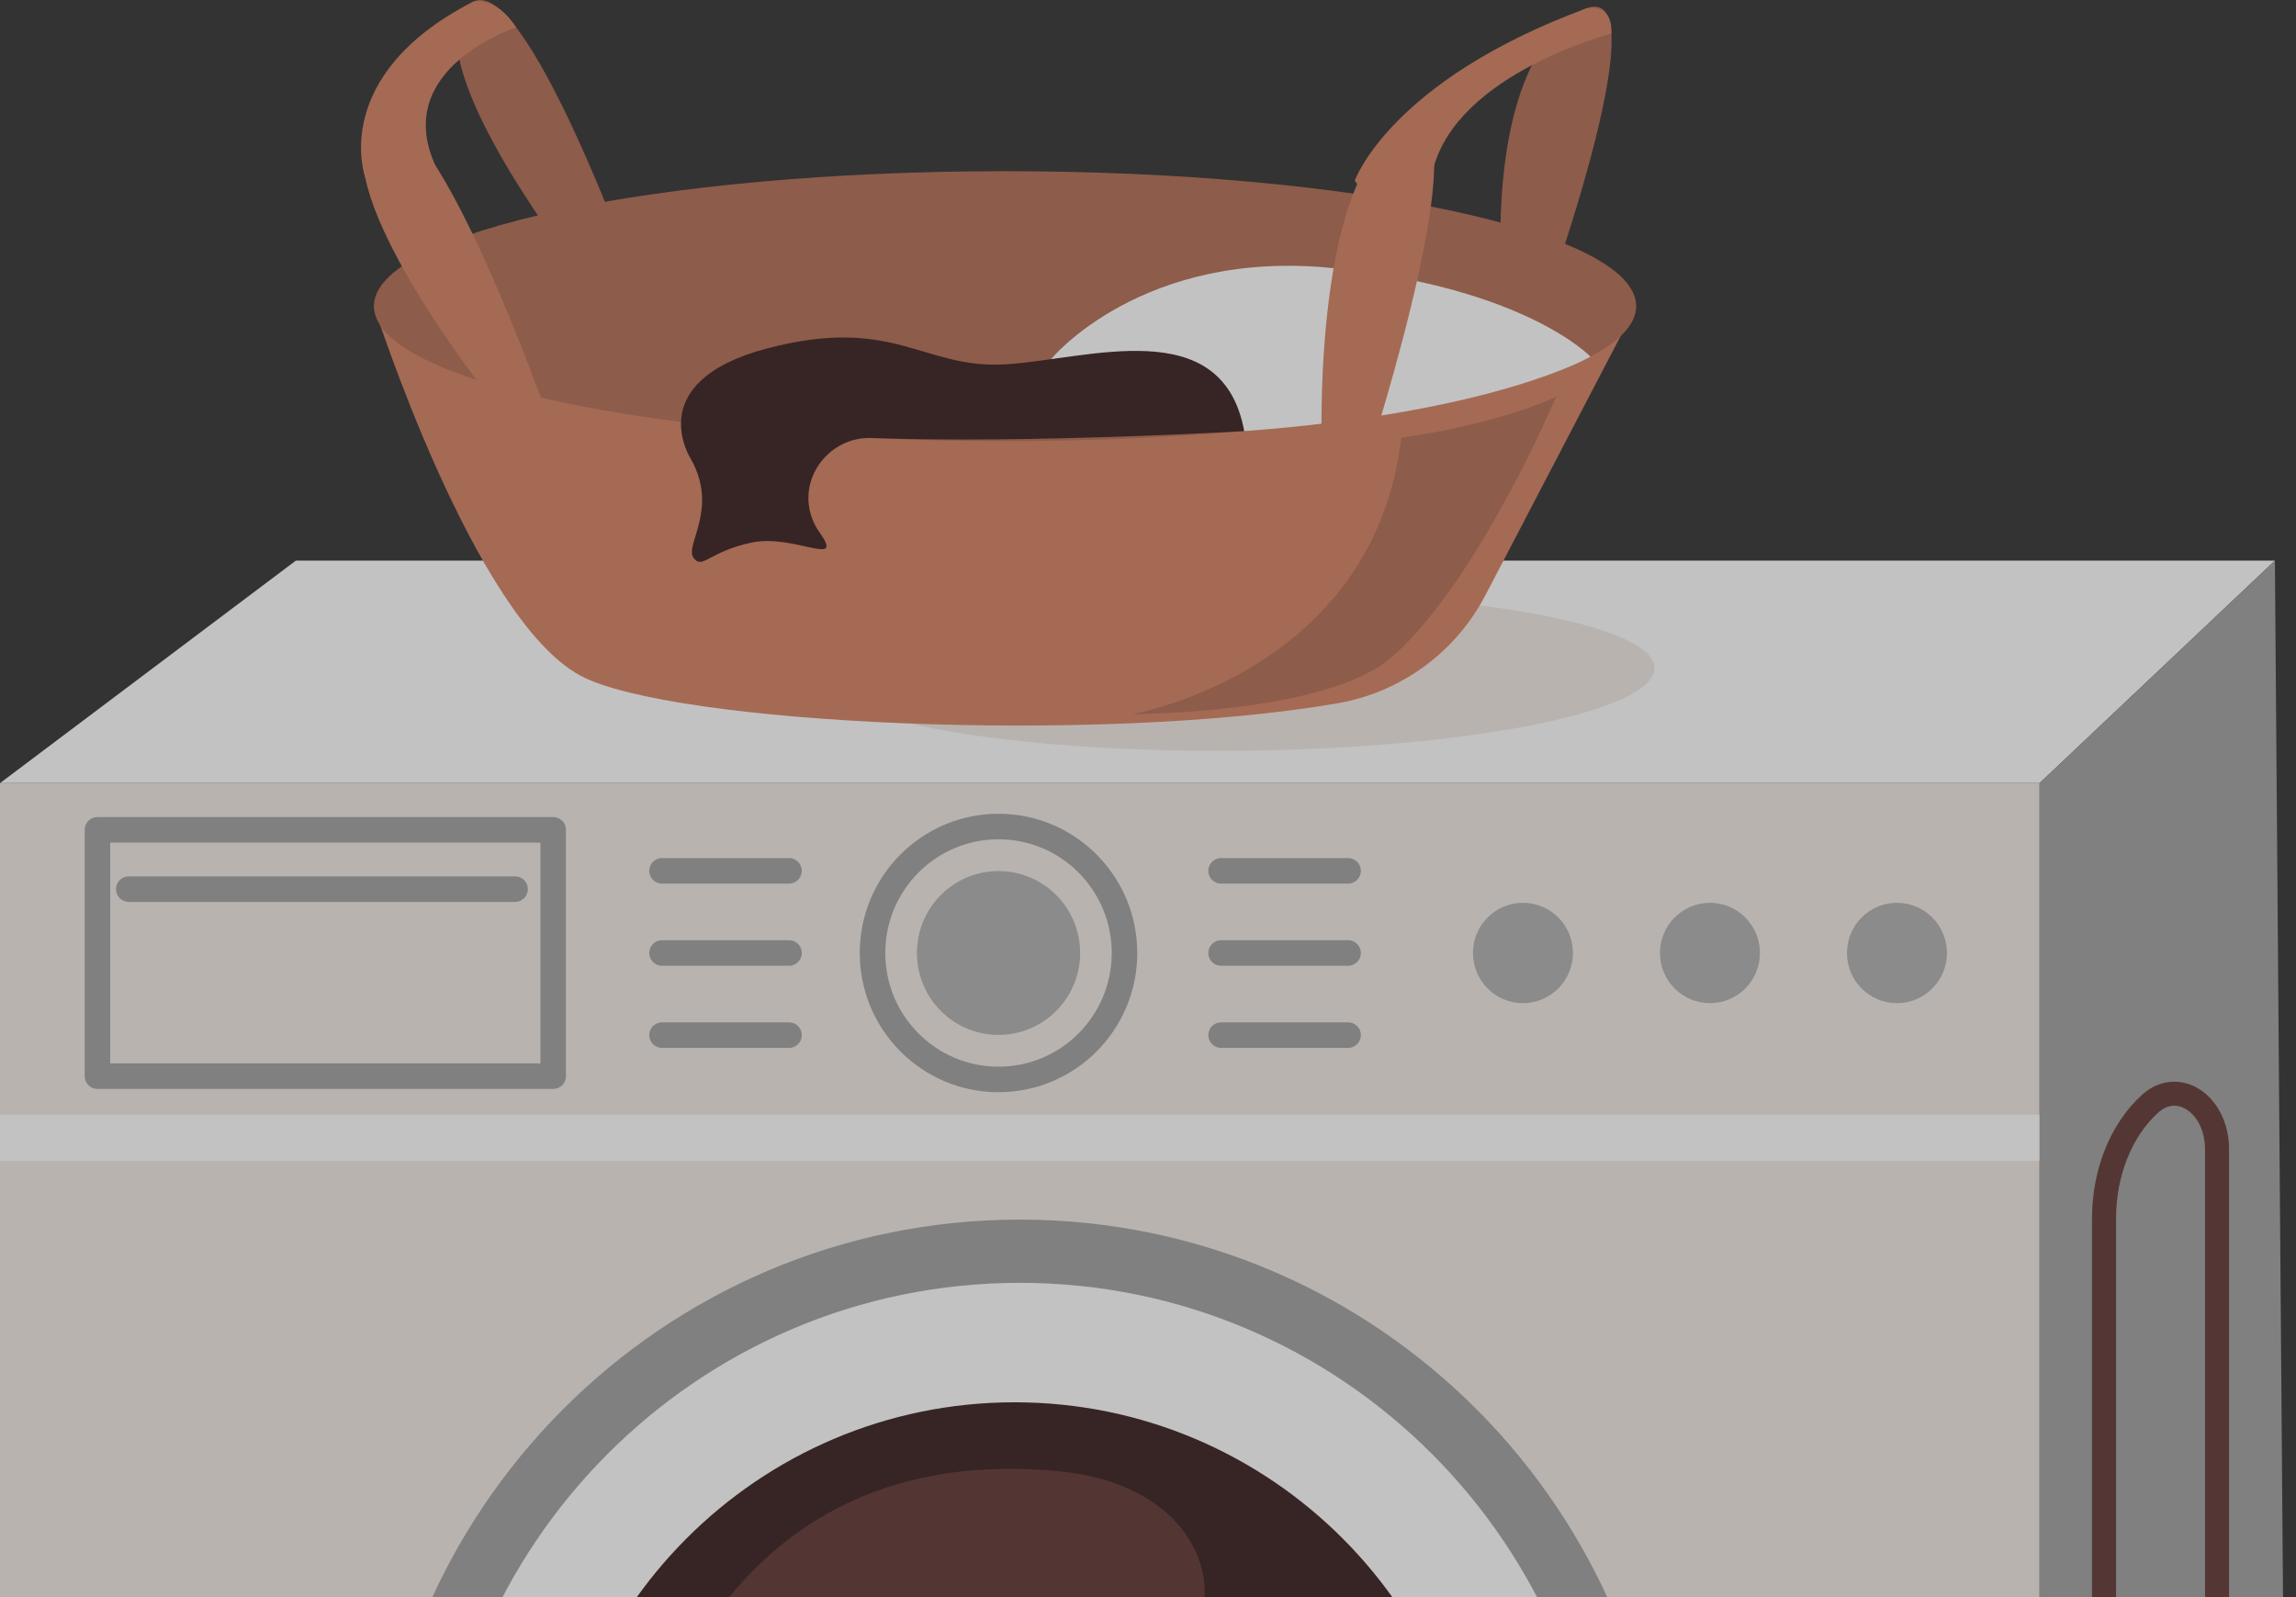 <svg width="355" height="247" viewBox="0 0 355 247" fill="none" xmlns="http://www.w3.org/2000/svg">
<rect x="0" y="0" width="355" height="247" fill="#333333" stroke="none"/>
<g style="mix-blend-mode:overlay" opacity="0.7" clip-path="url(#clip0_591_50963)">
<path d="M315.354 121.091H0L45.736 86.69H351.738L315.354 121.091Z" fill="white"/>
<path d="M315.354 121.091H0V445.954H315.354V121.091Z" fill="#F2E9E6"/>
<path d="M157.676 389.258C212.885 389.258 257.64 344.335 257.64 288.92C257.64 233.505 212.885 188.582 157.676 188.582C102.468 188.582 57.713 233.505 57.713 288.92C57.713 344.335 102.468 389.258 157.676 389.258Z" fill="#A1A1A1"/>
<path d="M315.354 172.362H0V179.509H315.354V172.362Z" fill="white"/>
<path d="M351.738 86.69L354.106 389.23L315.354 445.954V121.091L351.738 86.69Z" fill="#A1A1A1"/>
<path d="M157.676 379.481C207.505 379.481 247.9 338.936 247.9 288.92C247.9 238.904 207.505 198.358 157.676 198.358C107.847 198.358 67.453 238.904 67.453 288.92C67.453 338.936 107.847 379.481 157.676 379.481Z" fill="white"/>
<path d="M156.87 361.008C196.535 361.008 228.69 328.733 228.69 288.92C228.69 249.106 196.535 216.831 156.87 216.831C117.205 216.831 85.051 249.106 85.051 288.92C85.051 328.733 117.205 361.008 156.87 361.008Z" fill="#38201E"/>
<path d="M191.493 116.09C227.079 115.766 255.877 110.037 255.816 103.294C255.755 96.551 226.858 91.348 191.272 91.672C155.686 91.996 126.887 97.725 126.948 104.468C127.009 111.211 155.907 116.414 191.493 116.09Z" fill="#F2E9E6"/>
<path d="M57.815 47.348C57.815 47.348 73.218 95.624 89.757 104.479C103.837 112.016 169.853 115.143 206.864 108.737C211.693 107.893 216.265 105.943 220.223 103.04C224.182 100.137 227.421 96.358 229.69 91.996L252.981 47.348H57.815Z" fill="#D68163"/>
<path d="M155.398 68.209C209.293 68.209 252.983 58.866 252.983 47.34C252.983 35.814 209.293 26.471 155.398 26.471C101.504 26.471 57.815 35.814 57.815 47.34C57.815 58.866 101.504 68.209 155.398 68.209Z" fill="#B56D54"/>
<path d="M72.35 0.857C64.113 9.157 88.22 40.358 88.22 40.358L99.702 47.348C99.702 47.348 80.587 -7.443 72.35 0.857Z" fill="#B56D54"/>
<path d="M57.815 19.252C49.578 27.551 73.687 58.752 73.687 58.752L85.169 65.734C85.169 65.734 66.051 10.95 57.815 19.252Z" fill="#D68163"/>
<path d="M56.461 27.409C56.461 27.409 50.802 11.734 73.132 0.266C73.132 0.266 76.484 -0.811 79.816 4.235C79.816 4.235 60.548 10.455 67.253 25.455C73.958 40.455 56.461 27.409 56.461 27.409Z" fill="#D68163"/>
<path d="M85.531 128.312H15.068V166.401H85.531V128.312Z" stroke="#A1A1A1" stroke-width="3.948" stroke-linecap="round" stroke-linejoin="round"/>
<path d="M19.914 137.485H79.64" stroke="#A1A1A1" stroke-width="3.948" stroke-linecap="round" stroke-linejoin="round"/>
<path d="M154.387 166.91C165.145 166.91 173.867 158.155 173.867 147.356C173.867 136.557 165.145 127.803 154.387 127.803C143.628 127.803 134.906 136.557 134.906 147.356C134.906 158.155 143.628 166.91 154.387 166.91Z" stroke="#A1A1A1" stroke-width="3.948" stroke-linecap="round" stroke-linejoin="round"/>
<path d="M154.388 160.022C161.357 160.022 167.007 154.351 167.007 147.356C167.007 140.361 161.357 134.69 154.388 134.69C147.419 134.69 141.77 140.361 141.77 147.356C141.77 154.351 147.419 160.022 154.388 160.022Z" fill="#B0B0B0"/>
<path d="M235.474 155.115C239.743 155.115 243.203 151.641 243.203 147.356C243.203 143.071 239.743 139.598 235.474 139.598C231.205 139.598 227.744 143.071 227.744 147.356C227.744 151.641 231.205 155.115 235.474 155.115Z" fill="#B0B0B0"/>
<path d="M264.388 155.115C268.657 155.115 272.117 151.641 272.117 147.356C272.117 143.071 268.657 139.598 264.388 139.598C260.119 139.598 256.658 143.071 256.658 147.356C256.658 151.641 260.119 155.115 264.388 155.115Z" fill="#B0B0B0"/>
<path d="M293.302 155.115C297.571 155.115 301.031 151.641 301.031 147.356C301.031 143.071 297.571 139.598 293.302 139.598C289.033 139.598 285.572 143.071 285.572 147.356C285.572 151.641 289.033 155.115 293.302 155.115Z" fill="#B0B0B0"/>
<path d="M188.803 134.654H208.435" stroke="#A1A1A1" stroke-width="3.948" stroke-linecap="round" stroke-linejoin="round"/>
<path d="M188.803 147.356H208.435" stroke="#A1A1A1" stroke-width="3.948" stroke-linecap="round" stroke-linejoin="round"/>
<path d="M188.803 160.056H208.435" stroke="#A1A1A1" stroke-width="3.948" stroke-linecap="round" stroke-linejoin="round"/>
<path d="M102.361 134.654H121.996" stroke="#A1A1A1" stroke-width="3.948" stroke-linecap="round" stroke-linejoin="round"/>
<path d="M102.361 147.356H121.996" stroke="#A1A1A1" stroke-width="3.948" stroke-linecap="round" stroke-linejoin="round"/>
<path d="M102.361 160.056H121.996" stroke="#A1A1A1" stroke-width="3.948" stroke-linecap="round" stroke-linejoin="round"/>
<path d="M96.825 285.071C96.825 285.071 103.562 221.725 163.719 227.499C195.936 230.594 192.384 266.332 161.023 262.22C139.552 259.403 114.832 273.918 106.9 287.002C101.359 296.139 96.213 292.694 96.825 285.071Z" fill="#613734"/>
<path d="M162.498 55.539C162.498 55.539 176.556 38.394 206.198 41.467C235.839 44.539 245.918 55.149 245.918 55.149C245.918 55.149 231.357 63.763 192.378 66.662L162.498 55.539Z" fill="white"/>
<path d="M106.842 71.014C106.842 71.014 99 59.044 118.603 53.879C138.206 48.714 142.696 57.077 155.399 56.338C168.102 55.6 188.969 48.203 192.379 66.66C192.379 66.66 159.143 68.618 134.756 67.728C128.267 67.491 123.33 73.877 125.519 80.018C125.801 80.826 126.195 81.589 126.689 82.286C130.733 87.944 122.891 82.533 116.276 83.885C109.661 85.237 108.558 88.193 107.209 86.221C105.86 84.25 111.13 78.682 106.842 71.014Z" fill="#38201E"/>
<path d="M244.066 1.875C229.982 10.02 232.109 40.64 232.109 40.64L238.672 47.493C238.672 47.493 258.154 -6.27 244.066 1.875Z" fill="#B56D54"/>
<path d="M216.573 19.928C202.489 28.075 204.402 71.014 204.402 71.014H211.5C211.5 71.014 230.657 11.781 216.573 19.928Z" fill="#D68163"/>
<path d="M209.471 27.934C209.471 27.934 214.857 12.549 245.256 1.304C245.256 1.304 249.364 0.247 249.141 5.199C249.141 5.199 225.487 11.302 221.628 26.024C217.77 40.746 209.471 27.934 209.471 27.934Z" fill="#D68163"/>
<path d="M325.318 335.598V188.395C325.318 181.31 327.986 174.68 332.455 170.654C336.865 166.682 342.878 170.871 342.79 177.861V320.226" stroke="#633935" stroke-width="3.718" stroke-linecap="round" stroke-linejoin="round"/>
<path d="M175.105 110.415C175.105 110.415 212.46 103.96 216.652 67.69C216.652 67.69 230.516 65.914 240.586 61.372C240.586 61.372 228.497 90.056 215.11 101.664C205.02 110.415 175.105 110.415 175.105 110.415Z" fill="#B56D54"/>
</g>
<defs>
<clipPath id="clip0_591_50963">
<rect width="354.106" height="468.6" fill="white"/>
</clipPath>
</defs>
</svg>
